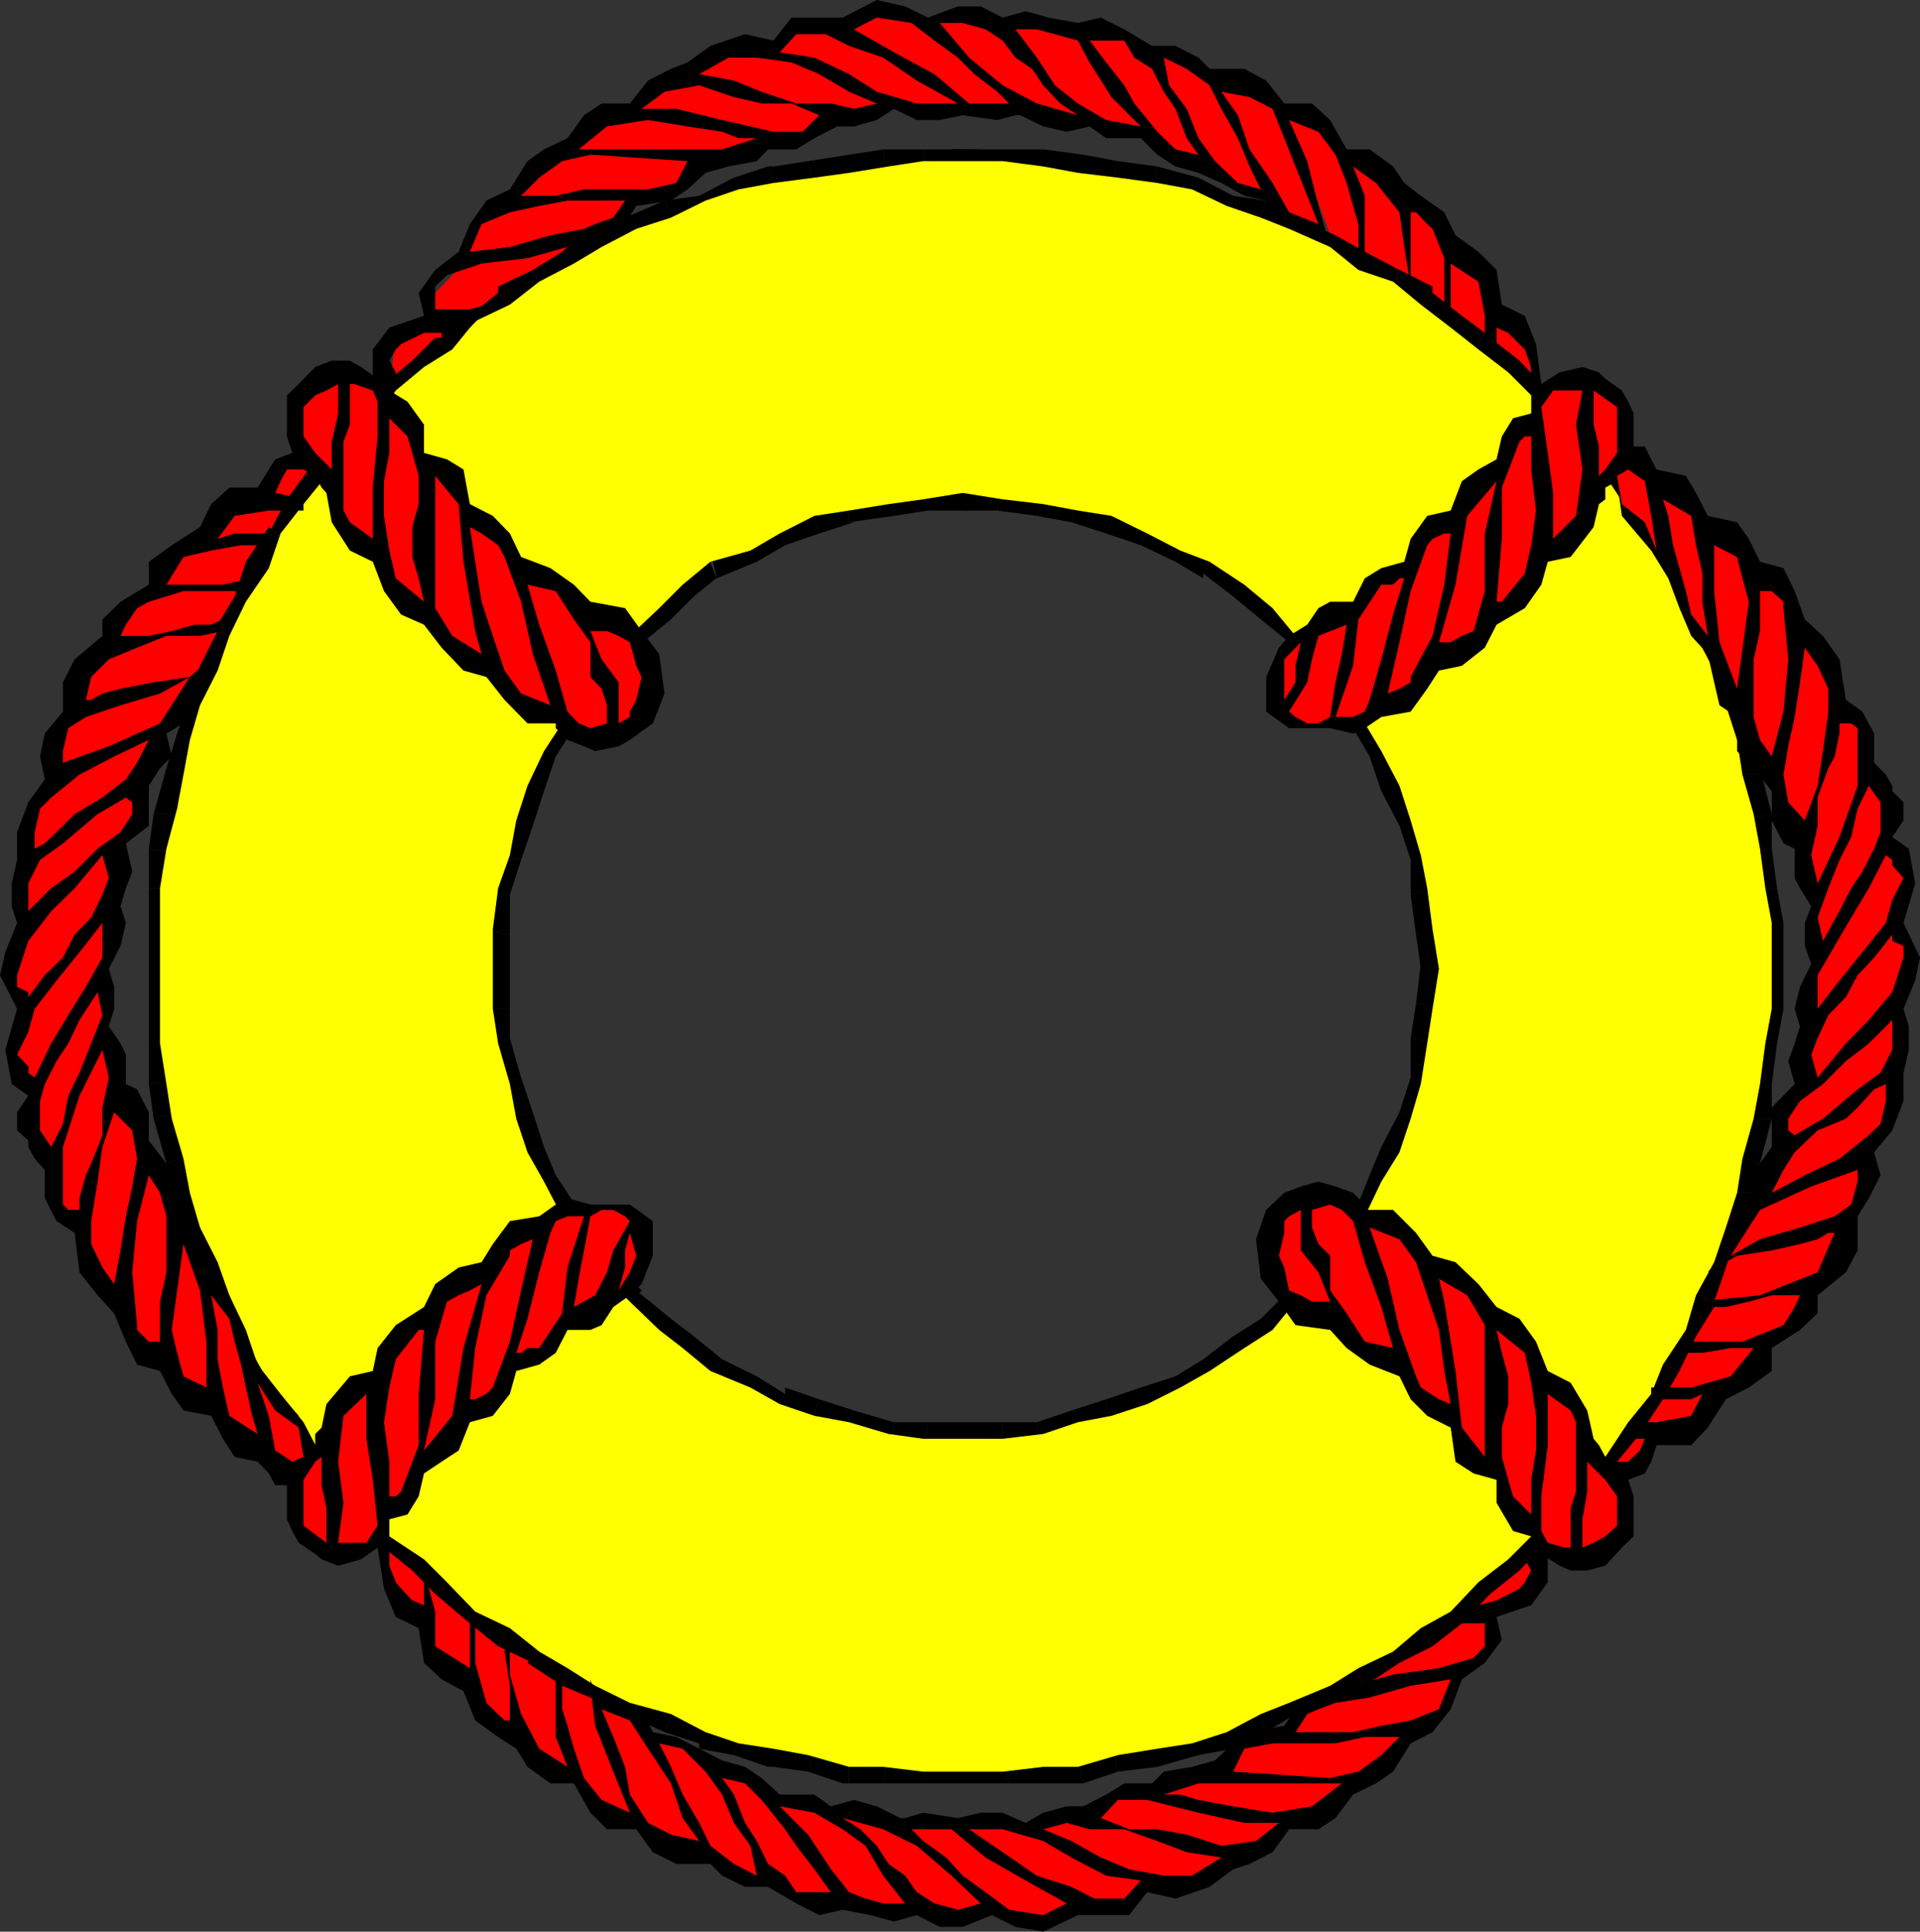 <svg xmlns="http://www.w3.org/2000/svg" width="360" height="362.102"><rect width="100%" height="100%" fill="#333333" stroke="none"/><path fill="red" d="M73 287v9.602l6.5 6.5v2.101l2.102 6.5 6.5 4.297v3.203l3.101 3.297 5.598 3.102.902 2.199 3.399 3.402 6.5 2.098 1.898 3.101 3.3 3.399 6.5 1.902L110.704 316l-3.101-2.098-3.399-2.199-5.3-3.101-5.5-3.399-10.602-8.601L78.5 292.3l-4.297-3.098L73 287m214.102 3.102v7.699l-6.5 4.3v6.5l-7.7 5.301L252.5 317l2.203-4.297 2.098-1 6.5-3.101 7.5-5.5 7.601-6.5 7.5-6.5h1.2m35.3-54.7 23.7-6.5-1.2 3.399-2.101 4.3-3.2 5.301-1.199 2.098-1.902 5.3-4.297 2.2-2.203 3.3-4.297 3.2-4.3 3.3-1.2 3.102-3.101 3.2-6.5 2.101-1 2.2-3.301 4.3h-3.098L301 273.102l2.203-1.2.899-3.101 3.398-5.598 3.102-5.203 4.3-6.5L318 245l2.203-4.297 2.2-5.3M288 74.102l-.898-4.301-1.2-7.399-5.3-3.199v-2.101l-3.399-6.5L272 46.3l-1.2-3.399-4.398-5.3-3.101-.899-2.098-2.402-5.3-4.098-2.2-1.203-2.101-1-4.399-4.297-3.3-3.3H240.8l8.601 23.699 1 2.199 3.301 2.101 3.098 2.2 5.601 2.199 4 4.3L272 59.204l4.3 4.098 4.302 2.199 3.101 3.3 2.2 3.2 1.199 1.203.898.899m-199.898-13.9-3.301-1-5.301-2.101 7.402-7.7 21.598-5.3-.898 2.199-2.2 3.101-1.199 1.2-16.101 9.601m0 1.199L82.8 60.203l-8.598 2.2L73 73.202l15.102-11.8M60.3 89.203l-3.398-4.3-3.101 2.199-3.399 2.101v3.2L47.301 94.5l-6.5 2.203-2.098 1.2-2.203 4.3-6.5 3.098v5.5l-6.398 2-3.2 6.402-1.199 4.399-2.101 1.199L14 131.203l-2.2 5.297 1-.898 1.2-1.2 22.5-7.5 4.3-4.3 19.5-33.399"/><path d="m180.5 92.402 7.5 1.2 7.602.898 6.5 1.203 6.3 1 6.7 3.297 6.199 3.203 5.5 2.098 6.5 4.3 5.3 4.399 4.301 5.203 4.301 4.399 5.297 5.5 3.402 6.5L259 140.8l3.402 6.5 2.098 6.5 1.902 6.5 1.2 6.199 1 7.703 1.199 7.399-1.2 7.5-1 6.5-1.199 7.601-1.902 6.5-2.098 6.297-3.402 5.5-3.098 6.5-3.402 6.402-5.297 4.098-4.3 5.5-4.301 5.3-5.301 3.403-6.5 4.297-5.5 3.102-6.2 3.101-6.699 2.2-6.3 1.199-6.5 2.199-7.602.902h-14.898l-6.5-.902-7.399-2.2-6.5-1.199-6.5-2.199-5.5-3.101-7.5-3.102-5.203-4.297-4.398-3.402-5.5-5.301-5.301-5.5-3.301-4.098-4.098-6.402-3.402-6.5-3.098-5.5-2.101-6.297-1.2-6.5-2.199-7.601-1-6.5v-14.899l1-7.703 2.2-6.2 1.199-6.5 2.101-6.5 3.098-6.5 3.402-5.198 4.098-6.5 3.3-5.5 5.302-4.399 5.5-5.203 4.398-4.398 5.203-4.301 7.5-2.098 5.5-3.203 6.5-3.297 6.5-1 7.399-1.203 6.5-.898 7.398-1.2V30.203h-7.398l-7.5 1-6.399 1.2-7.703.898-6.5 1-6.5 1.199-6.2 3.102-6.5 2.199-7.698 2.101-6.5 3.399-5.2 4.3-5.3 2.2-5.5 4.3-6.5 4.301L83.8 65.5l-4.3 4.3-6.5 4.303-3.098 5.5-4.3 4.101-5.301 5.5-3.399 6.5-4.3 5.297-4.301 5.5-2.2 6.3L43 119.204l-2.2 6.5-3.3 6.5-1.898 6.5-1.2 6.5-2.199 7.399-1 6.5L30 166.5v29.102l1.203 7.601 1 6.5 2.2 7.5 1.199 6.399 1.898 6.5 3.3 6.5L43 242.8l3.102 6.5 2.199 6.5 4.3 5.5 4.301 5.3 3.399 6.5 9.601 9.602L73 288l6.5 4.3 4.3 4.302 5.302 5.5 6.5 3.101 5.5 4.399 5.3 3.101 5.2 3.297 6.5 3.203 7.699 2.098 6.5 3.402 6.199 2.098 6.5 1 6.5 1.199 7.703 2.203h6.399l7.5.899H188l7.602-.899h6.5l7.5-2.203 7.398-1.2 6.5-1 6.5-2.097 6.402-3.402 5.301-2.098 7.7-3.203 5.3-3.297 6.5-3.101 5.2-4.399 5.597-3.101 5.203-5.5 5.598-4.301 4.3-4.301 5.301-5.297 4.301-4.3 4.297-5.301 4.3-6.5 4.302-5.301 2.199-5.5 4.3-6.5 1.899-6.5 3.402-6.2 2.2-6.5 2.101-6.5 1-6.398 2.098-7.5 1.199-6.5 1-7.601 1.203-6.5V173L331 166.5l-1-7.398-1.2-6.5-2.097-7.399-1-6.5-2.101-6.5-2.2-6.5-3.402-6.5-1.898-6.402-4.301-6.301-2.2-5.5-4.3-5.297-4.301-6.5-4.297-5.5-4.3-4.101-5.301-5.5L282.8 69.8l-5.598-4.301L272 61.402l-5.598-4.3-5.199-4.301-6.5-2.2-5.3-4.3-7.7-3.399-5.3-2.101L230 38.6l-6.5-3.101-6.5-1.2-7.398-1-7.5-.898-6.5-1.199-7.602-1h-7.5v62.2"/><path d="m188 90.203-6.297-1-1.203 6.5h6.5l1-5.5"/><path d="M195.602 91.402 188 90.203l-1 5.5 7.402 1 1.2-5.3"/><path d="m202.102 92.402-6.5-1-1.2 5.301 6.5 1.2 1.2-5.5"/><path d="M209.602 94.5h-1.2l-6.3-2.098-1.2 5.5 6.5 2.098 2.2-5.5"/><path d="m216 96.703-6.398-2.203-2.2 5.5 6.5 2.203 2.098-5.5"/><path d="m222.5 100-6.5-3.297-2.098 5.5 6.5 3.098L222.5 100"/><path d="M229 103.203h-1.2L222.5 100l-2.098 5.3 5.2 3.102v-.902l3.398-4.297"/><path d="m234.3 107.5-5.3-4.297-3.398 4.297 5.601 4.3 3.098-4.3"/><path d="M240.8 111.8h-1l-5.5-4.3-3.097 4.3 5.2 4.302 4.398-4.301"/><path d="M245.102 117.102 240.8 111.8l-4.399 4.3 5.301 4.301h-.902l4.3-3.3"/><path d="m249.402 121.402-4.3-4.3-4.301 3.3 5.199 5.301h-.898l4.3-4.3"/><path d="m254.703 127.902-5.3-6.5-4.301 4.301 5.3 5.5 4.301-3.3"/><path d="m259 133.402-4.297-5.5-4.3 3.301 3.3 5.297 5.297-3.098m2.203 6.5-2.203-6.5-5.297 3.098 3.098 5.3 4.402-1.898m3.297 6.2-3.297-6.2-4.402 1.899 2.199 6.5 5.5-2.2m3.102 6.501-3.102-6.5-5.5 2.199 3.402 6.5 5.2-2.2m2.198 7.699-2.198-7.698-5.2 2.199 2.098 6.402 5.3-.902"/><path d="M269.8 166.5v-6.2l-5.3.903v6.5l5.3-1.203"/><path d="m272 174.203-2.2-7.703-5.3 1.203 1 7.5 6.5-1m0 7.399v-7.399l-6.5 1 .902 6.399v-.899l5.598.899v-.899.899"/><path d="M272 181.602h-2.2l-3.398-.899 5.598.899v-.899.899"/><path d="M272 189.102v-7.5l-5.598-.899-.902 7.399 6.5 1"/><path d="m269.8 195.602 2.2-6.5-6.5-1-1 6.5 5.3 1"/><path d="M269.8 204.203v-8.601l-5.3-1V202l5.3 2.203"/><path d="m267.602 210.703 2.199-6.5L264.5 202l-2.098 6.5 5.2 2.203"/><path d="m264.5 217.203 3.102-6.5-5.2-2.203L259 215l5.5 2.203"/><path d="m261.203 222.402 3.297-5.199L259 215l-2.2 5.3 4.403 2.102m-2.203 7.7v-1.2l2.203-6.5-4.402-2.101-3.098 7.699v-1.2l5.297 3.302"/><path d="M254.703 236.602v-1.2l4.297-5.3-5.297-3.301-3.3 5.5 4.3 4.3v-1.199 1.2m-4.301 4.101h-1l5.301-4.101-4.3-4.301-4.403 4.3h-.898l5.3 4.102"/><path d="m245.102 246.203 5.3-5.5-5.3-4.101-4.301 6.199.902-.899 3.399 4.301"/><path d="M239.8 251.5h1l4.302-5.297-3.399-4.3-5.3 5.3 3.398 4.297h1-1m-5.501 3.3 5.5-3.3-3.398-4.297-5.199 3.297 3.098 4.3M229 259.203l5.3-4.402-3.097-4.301-5.601 4.3 3.398 4.403"/><path d="M222.5 263.203v-.902l6.5-3.098-3.398-4.402-5.2 3.199 2.098 5.203v-.902.902m-6.5 2.199 6.5-2.199-2.098-5.203-6.5 2.102 2.098 5.3m-7.598 2.2 7.598-2.2-2.098-5.3-6.5 2.199 1 5.3"/><path d="m202.102 269.703 6.3-2.101-1-5.301-6.5 2.101 1.2 5.301m-6.5 2.199 6.5-2.199-1.2-5.3-6.5 2.199 1.2 5.3"/><path d="m188 273.102 7.602-1.2-1.2-5.3H187h1v6.5"/><path d="M180.5 273.102h7.5v-6.5h-7.5v6.5m-7.398 0h7.398v-6.5h-7.398.898l-.898 6.5"/><path d="m166.602 271.902 6.5 1.2.898-6.5h-6.398l-1 5.3"/><path d="m158 269.703 8.602 2.2 1-5.301-7.5-2.2-2.102 5.301"/><path d="m151.5 267.602 6.5 2.101 2.102-5.3-6.5-2.102-2.102 5.3"/><path d="m145 265.402 6.5 2.2 2.102-5.301-6.399-2.2v1.2L145 265.402"/><path d="m139.703 262.3 5.297 3.102 2.203-4.101-5.3-3.301-2.2 4.3"/><path d="m132.3 259.203 7.403 3.098 2.2-4.301-6.5-3.2-3.102 4.403"/><path d="m126.8 254.8 5.5 4.403 3.102-4.402-5.3-4.301-3.301 4.3m-5.301-3.3 5.3 3.3 3.302-4.3-4.301-3.297-4.301 4.297m-5.5-5.297 5.5 5.297 4.3-4.297-6.5-5.3h1l-4.3 4.3"/><path d="m110.703 240.703 5.297 5.5 4.3-4.3-5.3-5.301-4.297 4.101m-3.101-5.301v1.2l3.101 4.101 4.297-4.101-3.398-4.301-4 3.101"/><path d="m103.203 230.102 4.399 5.3 4-3.101-4-5.5h.898l-5.297 3.3"/><path d="m98.902 222.402 4.301 7.7 5.297-3.301-4.297-6.5-5.3 2.101"/><path d="m96.8 217.203 2.102 5.2 5.301-2.102L102 215l-5.2 2.203"/><path d="M94.602 209.703v1l2.199 6.5L102 215l-2.098-6.5-5.3 1.203"/><path d="m92.402 203.203 2.2 6.5 5.3-1.203-2.199-6.5-5.3 1.203"/><path d="m90.3 195.602 2.102 7.601L97.703 202l-2.101-7.398-5.301 1"/><path d="M90.3 189.102v6.5l5.302-1v-6.5 1H90.3"/><path d="M90.3 181.602v7.5h5.302v-7.5H90.3m0-7.399v7.399h5.302v-7.399 1l-5.301-1"/><path d="M90.3 166.5v7.703l5.302 1v-7.5L90.3 166.5"/><path d="m92.402 160.3-2.101 6.2 5.3 1.203 2.102-6.5-5.3-.902"/><path d="m94.602 152.602-2.2 7.699 5.301.902 2.2-6.402-5.301-2.2"/><path d="m96.8 146.102-2.198 6.5 5.3 2.199 2.098-6.5-5.2-2.2"/><path d="m99.902 138.703-1 1.2-2.101 6.199L102 148.3l2.203-6.5-4.3-3.098-1 1.2 1-1.2"/><path d="m103.203 133.402-3.3 5.301 4.3 3.098 3.399-5.301-4.399-3.098"/><path d="m107.602 127.902-4.399 5.5 4.399 3.098 4-5.297-4-3.3"/><path d="M110.703 121.402v1.2l-3.101 5.3 4 3.301 4.398-5.5h-1l-4.297-4.3v1.199-1.2"/><path d="m116 117.102-5.297 4.3 4.297 4.301 5.3-5.3-1 1-3.3-4.301"/><path d="m121.5 111.8-5.5 5.302 3.3 4.3 6.5-5.3-4.3-4.301"/><path d="M126.8 107.5h-1l-4.3 4.3 4.3 4.302 4.302-4.301-3.301-4.301h-1 1"/><path d="M133.203 103.203h-.902l-5.5 4.297 3.3 4.3 5.301-4.3-1 .902-2.101-5.199h.902"/><path d="m139.703 100-6.5 3.203 1.2 5.2 7.5-3.102-2.2-5.301M145 96.703v1.2L139.703 100l2.2 5.3 5.3-3.097-2.203-5.5"/><path d="m151.5 94.5-6.5 2.203 2.203 5.5 6.399-2.203-2.102-5.5"/><path d="M159.203 92.402H158l-6.5 2.098 2.102 5.5 6.5-2.098h-.899v-5.5"/><path d="m166.602 91.402-7.399 1v5.5l8.399-1.199-1-5.3"/><path d="m173.102 90.203-6.5 1.2 1 5.3 6.398-1-.898-5.5"/><path d="m178.402 92.402 2.098-3.199-7.398 1 .898 5.5h7.703l2.2-3.3-2.2 3.3 2.2-1.203v-2.098h-5.5"/><path d="M178.402 92.402h5.5l-2.199 3.301 2.2-1.203v-2.098h-5.5"/><path d="m180.5 33.3-2.098-3.097v62.2h5.5v-62.2L180.5 28l3.402 2.203V28H180.5v5.3"/><path d="M174 33.3h-.898 7.398V28h-7.398l.898 5.3"/><path d="m166.602 34.3 7.398-1-.898-5.3h-7.5l1 6.3"/><path d="M159.203 34.3h7.399l-1-6.3-6.399 1v5.3m-6.5 1.2 6.5-1.2V29l-7.703 1.203 1.203 5.297"/><path d="M146.203 36.703H145l7.703-1.203-1.203-5.297-6.5 1h-1l2.203 5.5"/><path d="m139.703 38.602 6.5-1.899-2.203-5.5-6.398 2.098 2.101 5.3"/><path d="M133.203 42v-1.2l6.5-2.198-2.101-5.301-6.5 3.402L133.203 42m-6.403.902h-1l7.403-.902-2.101-5.297-6.5.899 2.199 5.3"/><path d="m120.3 46.3 6.5-3.398-2.198-5.3-7.399 3.199 3.098 5.5m-6.501 2.101h-1l7.5-2.101-3.097-5.5-6.5 3.3 3.098 4.301"/><path d="M107.602 52.8h.898l5.3-4.398-3.097-4.3-5.3 3.101 2.199 5.598M102 54.902v1l5.602-3.101-2.2-5.598-5.5 3.399 2.098 4.3"/><path d="m96.8 59.203 5.2-4.3-2.098-4.301-6.5 3.101v1.2l3.399 4.3"/><path d="m91.203 63.3 5.598-4.097-3.399-4.3-5.3 4.3 3.101 4.098M86 66.703v.899l5.203-4.301-3.101-4.098-5.301 3.2-1.2.898 1.2-.899v.899h-1.2L86 66.703"/><path d="M80.703 72h.899L86 66.703l-4.398-3.402-4.301 4.3L80.703 72m-4.301 4.3h-1.199l5.5-4.3-3.402-4.398L72 72l-1.2 1.203L72 72l-1.2 1.203 5.602 3.098"/><path d="M72 81.8v-1.198l4.402-4.301-5.601-3.098-3.098 4.297L72 81.8"/><path d="M67.703 86.102H66.5L72 81.8l-4.297-4.3-4.3 4.3 4.3 4.302"/><path d="m62.203 91.402 5.5-5.3-4.3-4.301-5.5 6.199 4.3 3.402m-3.101 5.301 3.101-5.3-4.3-3.403-4.102 5.602 5.3 3.101"/><path d="m54.8 102.203 4.302-5.5-5.301-3.101L50.402 100v-1.2l4.399 3.403"/><path d="M51.602 107.5v.902l3.199-6.199-4.399-3.402-4.3 6.5 5.5 2.199"/><path d="m48.3 114 3.302-6.5-5.5-2.2L44 111.8l4.3 2.2"/><path d="M46.102 120.402 48.3 114l-4.3-2.2-3.2 5.302v1.199l5.302 2.101"/><path d="m43 126.902 3.102-6.5-5.301-2.101-3.301 6.5 5.5 2.101"/><path d="M40.8 133.402h-1.198l3.398-6.5-5.5-2.101-1.898 6.402 5.199 2.2"/><path d="m38.703 139.902 2.098-6.5-5.2-2.199-2.398 6.297 5.5 2.402m-2.203 6.2 2.203-6.2-5.5-2.402-2 6.5 5.297 2.102"/><path d="M34.402 152.602v1.199l2.098-7.7L31.203 144l-2.402 8.602h5.601"/><path d="M34.402 160.3v-7.698h-5.601l-.899 6.5 6.5 1.199"/><path d="M33.203 166.5v1.203l1.2-7.402-6.5-1.2v7.399h5.3"/><path d="M33.203 173v-6.5h-5.3v6.5h5.3m0 8.602V173h-5.3v8.602h5.3m0 7.5v-7.5h-5.3v7.5h5.3m0 5.5v1-6.5h-5.3v6.5l5.3-1"/><path d="m34.402 202-1.199-7.398-5.3 1v7.601l6.5-1.203"/><path d="M34.402 208.5v1.203V202l-6.5 1.203.899 6.5 5.601-1.203"/><path d="m36.5 216-2.098-7.5-5.601 1.203 2.402 8.399L36.5 216"/><path d="M38.703 222.402 36.5 216l-5.297 2.102 2 6.5 5.5-2.2"/><path d="M39.602 228.902H40.8l-2.098-6.5-5.5 2.2 2.399 6.5 4-2.2"/><path d="m43 235.402-3.398-6.5-4 2.2 1.898 6.5 5.5-2.2"/><path d="m46.102 241.902-3.102-6.5-5.5 2.2L40.8 244v1l5.302-3.098m2.198 6.5-2.198-6.5L40.8 245l3.2 5.5 4.3-2.098m3.302 5.2v1.199l-3.301-6.399L44 250.5l2.102 6.5 5.5-3.398"/><path d="m54.8 260.102-3.198-6.5-5.5 3.398 4.3 6.203v-.902l4.399-2.2"/><path d="m59.102 265.402-4.301-5.3-4.399 2.199 3.399 6.5 5.3-3.399m3.102 5.5-3.101-5.5-5.301 3.399L57.902 274l4.301-3.098m4.297 5.301h1.203l-5.5-5.3-4.3 3.097 5.5 6.5 3.097-4.297"/><path d="M72 281.703V280.5l-5.5-4.297-3.098 4.297 4.301 4.3L72 281.704"/><path d="M75.203 286h1.2L72 281.703l-4.297 3.098 3.098 4.402 1.199.899-1.2-.899 1.2.899L75.203 286"/><path d="M81.602 290.102h-.899l-5.5-4.102L72 290.102l5.3 4.3 4.302-4.3m4.398 4.3v1.2l-4.398-5.5-4.301 4.3 4.3 4.399L86 294.402"/><path d="M91.203 300 86 294.402l-4.398 4.399 6.5 5.5L91.203 300m5.597 3.102L91.204 300l-3.101 4.3 5.3 4.302 3.399-5.5"/><path d="M103.203 307.402H102l-5.2-4.3-3.398 5.5 6.5 3.101h-1l4.301-4.3"/><path d="M107.602 310.8h.898l-5.297-3.398-4.3 4.301 6.5 4.297 2.199-5.2"/><path d="M112.8 313.902h1l-6.198-3.101-2.2 5.199 5.301 2.203 2.098-4.3"/><path d="m120.3 316-7.5-2.098-2.097 4.301 6.5 3.098 3.098-5.301"/><path d="M126.8 319.203 120.3 316l-3.097 5.3 7.399 3.403 2.199-5.5"/><path d="m133.203 322.5-6.402-3.297-2.2 5.5 6.5 2.098v1l2.102-5.301m6.5 1-6.5-1-2.101 5.3 6.5 1.2 2.101-5.5"/><path d="M145 325.602h1.203l-6.5-2.102-2.101 5.5 6.398 2.203h1v-5.601"/><path d="M152.703 326.8 145 325.603v5.601l6.5.899 1.203-5.301"/><path d="m159.203 327.8.899 1.2-7.399-2.2-1.203 5.302 6.5 2.199h1.203H158h1.203v-6.5"/><path d="M166.602 327.8h-7.399v6.5h6.399l1-6.5"/><path d="M173.102 329H174l-7.398-1.2-1 6.5h7.5V329"/><path d="M180.5 329h-7.398v5.3h7.398V329m7.5 0h-7.5v5.3h8.703L188 329"/><path d="M195.602 327.8h-1.2L188 329l1.203 5.3h6.399v-6.5m6.5 1.2v-1.2h-6.5v6.5h7.5-1 1l-1-5.3"/><path d="m208.402 326.8-6.3 2.2 1 5.3 6.5-2.198-1.2-5.301"/><path d="m216 325.602-7.598 1.199 1.2 5.3 7.398-.898-1-5.601m6.5-2.102-6.5 2.102 1 5.601 7.703-2.203-2.203-5.5m6.5-1-6.5 1 2.203 5.5 6.5-1.2v-1L229 322.5m6.5-3.297L229 322.5l2.203 4.3 6.2-2.097-1.903-5.5"/><path d="m240.8 316-5.3 3.203 1.902 5.5 5.5-3.402-2.101-5.301m6.402-2.098L240.801 316l2.101 5.3 7.5-3.097-3.199-4.3m5.297-3.103h1.203l-6.5 3.102 3.2 4.301 5.5-2.203-3.403-5.2"/><path d="M259 307.402h1.203l-7.703 3.399 3.402 5.199 6.5-4.297-3.402-4.3"/><path d="m265.5 303.102-6.5 4.3 3.402 4.301 6.2-3.101-3.102-5.5"/><path d="m270.8 300-5.3 3.102 3.102 5.5 5.5-4.301L270.8 300"/><path d="M275.102 294.402v1.2L270.8 300l3.3 4.3 5.301-5.5-4.3-4.398m5.501-4.3-5.5 4.3 4.3 4.399 5.5-4.399-4.3-4.3"/><path d="m285.902 286-5.3 4.102 4.3 4.3 4.098-4.3-3.098-4.102"/><path d="m290.203 280.5-4.3 5.5 3.097 4.102 5.5-5.301-4.297-4.301m4.297-4.297-4.297 4.297 4.297 4.3 4.3-4.3v-.898.898-.898l-4.3-3.399m4.3-5.301-4.3 5.301 4.3 3.399 4.403-5.602-4.402-3.098"/><path d="m303.203 265.402-4.402 5.5 4.402 3.098 4.297-5.2-4.297-3.398"/><path d="m306.3 260.102-3.097 5.3 4.297 3.399 4.3-6.5-5.5-2.2"/><path d="m309.602 254.8-3.301 5.302 5.5 2.199 3.101-5.301-5.3-2.2"/><path d="M312.8 248.402v-1.199l-3.198 7.598 5.3 2.199 3.098-6.5-5.2-2.098"/><path d="m316.102 241.902-3.301 6.5L318 250.5l3.402-5.5v-1l-5.3-2.098"/><path d="m318 236.602 1.203-1.2-3.101 6.5 5.3 2.098 2.2-6.398-5.602-1"/><path d="m320.203 228.902-2.203 7.7 5.602 1 2.101-6.5-5.5-2.2"/><path d="M323.602 223.602v-1.2l-3.399 6.5 5.5 2.2 3.098-6.5v-1 1-1h-5.2"/><path d="M324.5 216v1.203l-.898 6.399h5.199l1.199-6.399v.899L324.5 216"/><path d="m325.703 209.703 1-1.203-2.203 7.5 5.5 2.102 2.203-8.399h-6.5"/><path d="m326.703 202-1 7.703h6.5v-6.5l-5.5-1.203"/><path d="M327.902 194.602 326.703 202l5.5 1.203 1-7.601-5.3-1"/><path d="M328.8 189.102v-1l-.898 6.5 5.301 1 1.2-6.5H328.8"/><path d="M328.8 181.602v7.5h5.602v-7.5h-5.601m-.001-7.399V173v8.602h5.602V173l-5.601 1.203"/><path d="m327.902 167.703.899 6.5 5.601-1.203-1.199-6.5-5.3 1.203"/><path d="m326.703 160.3 1.2 7.403 5.3-1.203-1-7.398-5.5 1.199"/><path d="m326.703 153.8-1-1.198 1 7.699 5.5-1.2v-6.5l-5.5 1.2"/><path d="M324.5 145.203v.899l2.203 7.699 5.5-1.2L330 144v1.203h-5.5"/><path d="M323.602 139.902v-1.199l.898 6.5h5.5l-1.2-6.5V137.5v1.203-1.203l-5.198 2.402"/><path d="m320.203 133.402 3.399 6.5 5.199-2.402-3.098-6.297-5.5 2.2"/><path d="M319.203 126.902 318 125.703l2.203 7.7 5.5-2.2-2.101-6.402-4.399 2.101"/><path d="m316.102 120.402 3.101 6.5 4.399-2.101-2.2-6.5v-1.2l-5.3 3.301"/><path d="M312.8 115.203V114l3.302 6.402 5.3-3.3L318 111.8l-5.2 3.402"/><path d="m309.602 107.5 3.199 7.703 5.199-3.402-3.098-6.5-5.3 2.199"/><path d="m306.3 102.203 3.302 5.297 5.3-2.2-3.101-5.3-5.5 2.203"/><path d="m303.203 96.703 3.098 5.5 5.5-2.203-4.301-6.398-4.297 3.101"/><path d="m298.8 91.402 4.403 5.301 4.297-3.101L303.203 88l-4.402 3.402"/><path d="m294.5 86.102 4.3 5.3L303.204 88l-4.402-5.2v-1 1-1l-4.301 4.302m-4.298-4.302 4.297 4.302 4.3-4.301-4.3-4.301-4.297 4.3m-4.301-5.5 4.301 5.5 4.297-4.3L289 72l-3.098 4.3"/><path d="m280.602 72 5.3 4.3L289 72l-4.098-4.398-4.3 4.398"/><path d="m275.102 67.602 5.5 4.398 4.3-4.398-5.5-4.301-1-.899-3.3 5.2"/><path d="m270.8 63.3 4.302 4.302 3.3-5.2-4.3-3.199-3.301 4.098"/><path d="M265.5 59.203h-1l6.3 4.098 3.302-4.098-5.5-4.3v-1.2l-3.102 5.5"/><path d="m260.203 55.902-1.203-1 6.5 4.301 3.102-5.5-6.2-3.101-2.199 5.3"/><path d="M252.5 52.8h1.203l6.5 3.102 2.2-5.3-6.5-3.399-3.403 5.598h1.203-1.203"/><path d="m247.203 48.402 5.297 4.399 3.402-5.598-5.5-3.101-3.199 4.3"/><path d="m240.8 46.3 6.403 2.102 3.2-4.3-7.5-3.301-2.102 5.5"/><path d="m235.5 42.902 5.3 3.399 2.102-5.5-5.5-3.2-1.902 5.301"/><path d="M229 40.8V42l6.5.902 1.902-5.3-6.199-.899L229 40.801m-6.5-2.199L229 40.8l2.203-4.098-6.5-3.402-2.203 5.3"/><path d="m216 36.703 6.5 1.899 2.203-5.301L217 31.203l-1 5.5"/><path d="M208.402 35.5 216 36.703l1-5.5-7.398-1-1.2 5.297"/><path d="m202.102 34.3 6.3 1.2 1.2-5.297-6.5-1.203-1 5.3m-7.7 0h7.7l1-5.3-7.5-1-1.2 6.3m-6.402-1 6.402 1 1.2-6.3H188v5.3m-4.098-3.097-3.402 3.098h7.5V28h-7.5l-2.098 2.203L180.5 28h-2.098v2.203h5.5"/><path d="M183.902 30.203h-5.5L180.5 28h-2.098v2.203h5.5m-2.199 59 2.2 3.2v-62.2h-5.5v62.2l2.097 3.3-2.098-3.3V94.5l2.098 1.203 1.203-6.5"/><path fill="#ff0" d="m180.5 92.402 7.5 1.2 7.602.898 6.5 1.203 6.3 1 6.7 3.297 6.199 3.203 5.5 2.098 6.5 4.3 5.3 4.399 4.301 5.203 4.301 4.399 5.297 5.5 3.402 6.5L259 140.8l3.402 6.5 2.098 6.5 1.902 6.5 1.2 6.199 1 7.703 1.199 7.399-1.2 7.5-1 6.5-1.199 7.601-1.902 6.5-2.098 6.297-3.402 5.5-3.098 6.5-3.402 6.402-5.297 4.098-4.3 5.5-4.301 5.3-5.301 3.403-6.5 4.297-5.5 3.102-6.2 3.101-6.699 2.2-6.3 1.199-6.5 2.199-7.602.902h-14.898l-6.5-.902-7.399-2.2-6.5-1.199-6.5-2.199-5.5-3.101-7.5-3.102-5.203-4.297-4.398-3.402-5.5-5.301-5.301-5.5-3.301-4.098-4.098-6.402-3.402-6.5-3.098-5.5-2.101-6.297-1.2-6.5-2.199-7.601-1-6.5v-14.899l1-7.703 2.2-6.2 1.199-6.5 2.101-6.5 3.098-6.5 3.402-5.198 4.098-6.5 3.3-5.5 5.302-4.399 5.5-5.203 4.398-4.398 5.203-4.301 7.5-2.098 5.5-3.203 6.5-3.297 6.5-1 7.399-1.203 6.5-.898 7.398-1.2V30.203h-7.398l-6.5 1-7.399 1.2-6.5.898-7.703 1-6.5 1.199-6.2 2.102-6.5 3.199-6.5 2.101-6.5 3.399-5.198 3.101-6.5 3.399-5.5 4.3-6.5 3.102L84.8 65.5l-5.3 3.3-5.297 4.403-4.3 6.399-4.301 4.101-4.399 5.5-4.3 5.297-4.301 5.5-2.2 6.5-4.3 6.3L43 119.204l-2.2 6.5-3.3 6.5-1.898 6.5-1.2 6.5-1.199 6.399-2 7.5L30 166.5v29.102l1.203 7.601 1 6.5 2.2 7.5 1.199 6.399 1.898 6.5 3.3 6.5L43 242.8l3.102 6.5 2.199 6.5 4.3 5.5 4.301 5.3 3.399 6.5 9.601 9.602L73 288l6.5 4.3 4.3 4.302 5.302 5.5 6.5 3.101 5.5 4.399 5.3 3.101 5.2 3.297 6.5 3.203 7.699 2.098 6.5 3.402 6.199 2.098 6.5 1 6.5 1.199 7.703 2.203h6.399l7.5.899H188l7.602-.899h6.5l7.5-2.203 7.398-1.2 6.5-1 6.5-2.097 6.402-3.402 5.301-2.098 7.7-3.203 5.3-3.297 6.5-3.101 5.2-4.399 5.597-3.101 5.203-5.5 5.598-4.301 4.3-4.301 5.301-5.297 4.301-4.3 4.297-5.301 4.3-6.5 4.302-5.301 2.199-5.5 4.3-6.5 1.899-6.5 3.402-6.2 2.2-6.5 2.101-6.5 1-6.398 2.098-7.5 1.199-6.5 1-7.601 1.203-6.5V173L331 166.5l-1-7.398-1.2-6.5-2.097-7.399-1-6.5-2.101-6.5-2.2-6.5-3.402-6.5-1.898-6.402-4.301-6.301-2.2-5.5-4.3-5.297-4.301-6.5-4.297-5.5-4.3-4.101-5.301-5.5L282.8 69.8l-5.598-4.301L272 61.402l-5.598-4.3-5.199-4.301-6.5-2.2-5.3-4.3-7.7-3.399-5.3-2.101L230 38.6l-6.5-3.101-6.5-1.2-7.398-1-7.5-.898-6.5-1.199-7.602-1h-7.5v62.2"/><path d="M280.602 66.703v-5.3l2.199 1 2.101 2.097 1 1 1.2 3.3v6.5H305.3l-1.2-2.097L301 71l-1.2-1.2-3.097-1-4.3 1L289 72l-1-7.5-2.098-5.297-4.3-2.101-1-6.5-3.399-3.399-4.3-3.101L270.8 39.8l-4.399-3.098L263.3 34.3l-2.098-3.098L256.801 28H252.5l-3.098-5.5L246 19.402h-5.2l-3.398-4.3-4.101-2.2h-6.5l-2.098-2.101-4.3-2.2H216L210.8 5.5l-4.398-2.2-4.3 1-5.5-1-4.301-1.198L188 3.3l-4.098-2.098h-4.3L174 3.301l-4.297-2.098-5.3-1.203L158 3.3h-9.598L145 7.603l-5.297-1.2-6.5 2.2-4.3 3.101-3.102 1.2-4.301 2.199-3.398 4.3H112.8l-3.301 2.2-3.098 4.3L102 28l-3.098 2.203-3.3 5.297-4.399 2.102L88.102 42 86 47.203l-4.398 3.399-3.102 4.3 1 4.301-6.5 2.2-3.098 4.097V71l.899 2.203 2.199.899 1.203-.899v-3.402L73 67.6l1.203-2.101 1-1 4.297-2.098H86l2.102-1 2.199-2.199.902-2.101-3.101.898h-6.5v-4.297l2.199-2.101 6.5-2.2 8.601-1 7.5-2.101-1 .902-2.199 2.2L102 50.601l4.402-1.2 2.098-1 1-3.3 3.3-1L117.204 42l2.098-3.398 6.5-1 3.101-2.102 3.399-3.098 4.3-1.199 5.301-1L144 28h5.3l3.403-2.098L157 23.703h3.102l4.3-1.203 3.2-2.098 4.3 2.098h4.301l4.297-.898 6.5.898 3.402-.898h.899l4.3 2.101 4.399 1 4.3-1 3.102 2.2h6.5L217 29l3.402 2.203 4.301 1.2L229 34.3l4.3 2.402 4.102.899L239.801 42l3.101.902 4.301 1.2 2.2 2.199v.902-.902l-2.2-7.7-2.101-8.398-3.399-7.703 5.5 2.203 3.2 4.297 2.097 5.3 1.203 4.302 1 3.398v7.402h1.2V36.703l-2.2-5.5L258 34.301l4.402 5.5.899 6.5 1.199 7.402v1.2V39.8h1l2.102 2.2 1 .902 2.199 5.5v10.801l1.199 1v-10.8l5.203 3.398 1.2 6.402V65.5l2.199 1.203m6.5 8.597v2.2l-3.399.902-2.101 3.399-1 4.3L277.203 88l-3.101 2.203-2.102 5.5-4.398 1L264.5 101l-1.2 4.3-4.3 1.2-3.098 1.902-2.199 4.399h-4.3l-2.2 1.199-2.101 3.102-3.399 2.101-1.902 2.2-2.399 5.5v6.5l4.301 3.097h7.7l4.3 1 2.2-1 3.097-2.098 5.5-1 3.102-4.3 2.199-3.399 4.3-.902 4.301-3.399 2.2-4.3 5.3-3.102 3.098-4.398 1.203-4.301 4.297-.899 4.3-5.601 1-4.301 1.2-.898v-2.2l2.203-1.199.899 6.5 5.5 6.5 3.199 5.2 2.101 5.597 2.2 5.203 3.101 3.399 1.2 5.3 1 4.301 3.3 2.2v6.398l3.098 3.199 3.402 4.3h22.598v-1l-1.2-2.097-2.199-2.203v-5.5l-2.199-4.098-3.101-2.199-1.2-7.601-3.101-4.399-3.399-3.101-1.902-5.301-2.098-4.301-4.402-1.2-2.098-4.3-2.199-3.098-5.5-1.199-2.203-4.3-1.898-3.2-5.5-1.203-1-1.898-1.2-2.399h-2.101V77.5l-1-2.2h-18.2M305.3 266.602h5.302l6.5-1.2 2.101-4.101-2.101 1h-7.5v-2.2h7.5L324.5 258l4.3-5.297h-4.3l-5.297.899h-5.5l1.2-2.102h11.8l5.5-2.2 2.2-.898L336.5 245l1-2.2h-5.297l-4.3 1.2-4.301 1h-2.2l-2.199 1.203h-2.101L318 244l12-1.2 10.8-4.3 3.2-7.398h-1.2l-2 1.199-3.3.902-5.297 1.2-6.5 1-5.5 3.097 3.399-4.098 2.101-5.5v-3.101l2.2-1.2h.898l-.899-4.3 2.098-2.2 2.203-3.101v-7.398l4.297-4.399-1.2-4.3 1.2-3.301 1-3.2-1-3.3 1-4.102 2.102-4.297-1.2-3.402V173l1.2-3.098-2.102-3.402-1-1.898v-5.5l-2.098-1-2.199-4.301v-5.5h22.598l2.101 2.101v3.399l-2.101 3.101 3.101 2.2 1.2 6.5-2.2 7.398 3.098 6.5-.898 4.3-2.2 5.302 1 3.3v4.399l-1 4.3v5.301l-2.101 5.5-3.399 4.098 1.2 4.3-2.2 4.302-2.101 3.398v6.402l-2.2 4.098-5.3 4.3v3.403l-3.301 3.098-5.297 3.402V257l-4.3 3.102-4.301 2.199-3.399 5.3-3.101 3.301h-6.5l-1 3.098-1.2 2.203-3.101 1.2 1 3.097v7.5l-2.2 2.102L301 293.5l-3.398.902H294.5l-2.098-.902-3.402-2.2v-1.198l-1-.899-.898-1.203-3.399-1-3.101-5.297v-4.3l-4.301-1.2-3.399-2.203-.902-6.398-4.398-2.2-3.102-3.101-2.098-4.301-5.601-2.2-4.301-3.097-3.098-3.402-6.5-.899-3.101-4.402-3.399-4.297-.902-7.402 1.902-5.5 3.399-3.2 3.101-1.199 3.301-.902 3.2.902 3.3 1.2 2.2 2.199v1h5.3l4.297 4.3 3.102 4.301 4.3 1.2 4.301 4.101 3.399 4.297 4.3 2.203L288 251.5l2.203 5.5 4.297 2.203 3.102 5.2 1.199 5.3 1 1.2 1.199 2.199 2.203.898h2.098l2.199-2.098.902-2.199h-4.3l1.199-3.101"/><path fill="red" d="m160.102 5.5 7.5 4.3 7.601 4.102 6.5 5.5h7.5L187 17.203l-4.297-3.3-3.101-3.102-4.399-3.2-4.3-3.3-6.5-1-4.301 2.199m42 16.102-7.7-2.2L188 16l-6.297-5.2-5.5-6.5h4.297l4.3 1.2 3.2 2.102 2.402 3.199 3.098 2.101L195.602 16l3.199 3.402 3.3 2.2m11.801 2.101-6.5-1.203-5.3-3.098L197.8 16l-3.399-5.2-4-5.3h4l3.399.902 4.3 1.2 2.2 4.101 4.101 6.5 5.5 5.5m-34.299-4.301h-7.7l-7.5-2.199-5.199-3.3-6.5-3.102-6.5-1 3.098-3.399h5.5l4.402 2.2 6.399 2.199 6.3 4.3 7.7 4.301m38.601-2.199 2.2 3.2 2.097 5.5L224.703 29l-4.3-1L217 24.703l-4.297-5.3L210.801 16l-3.399-4.297-3.101-4.101h6.5l1.902 3.199L216 12.902l2.203 4.301m-53.801 2.199-4.3 1-4.301-1h-6.5l-6.5-2.199-5.2-2.101-6.5-1.2 5.5-3.101h5.301l6.5.902 5.2 2.2 5.601 3.3 5.2 2.2M236.402 35.5l-4.3-1.2-4.301-4.097-3.098-4.3-2.203-5.5L219.203 16l-1-5.2 4.297 2.102L226.8 16l2.2 4.402 3.102 5.5 2.199 5.301 2.101 4.297M145 24.703h5.5l3.102-3.101-5.2-2.2h-5.601l-5.2-1.199-6.5-2.203-6.5 1.203-4.3 3.2h6.5l8.601 2.097L145 24.703M247.203 42l-5.5-2.2-3.101-5.5L234.3 28l-2.2-6.398-3.1-4.399 5.3 1 4.302 2.2 2.199 5.5 2.101 5.3 2.2 5.5L247.203 42M141.902 25.902l-6.5 2.098H108.5l5.3-4.297 7.7-1.203 7.402 1.203 6.5 1 3.098 1.2h3.402m-13 4.3-2.101 4.098L121.5 35.5h-12l-5.297 1.203h-6.5l3.399-3.402 4.3-3.098L110.703 29l18.2 1.203m-11.7 7.399L115 40.8l-3.398 1.2-2.102.902-6.297 1.2-7.601 2.199-7.5.902L90.3 42l5.3-2.2 5.5-1.198 5.301-1h10.801m179.501 35.601-1.203 6.399L296.703 88l-1.203 8.703-4.297 4.297v-8.598l-1-7.5L289 76.301l2.203-3.098h5.5m6.5 9.597v2.102L301 88l-1.2 1.203v-5.5l-1-4.101v-6.399l4.403 3.098v6.5M281.602 112.8l4.3-5.3 1.2-5.297.898-6.5-.898-7.703v-6.2h-1.2l-1 1-3.3 8.602V101l-1 11.8h1m29-9.597-2.2-5.3-4.3-3.403-.899-5.297L305.301 88l3.101 2.203 1.2 6.5 1 6.5M276.3 118.3l-2.198.903-2.102 1.2h-2.2l3.102-10.801 2.2-12.899 5.5-6.5-2.2 9.797v10.8l-2.101 7.5m43.902.903-3.101-4-1-4.402-1.2-4.301-1.199-4.297-.902-5.5-1-3.101 5.3 3.101.899 5.5 1.203 5.297v5.3l1 6.403M272 100l-1.2 9.602-2.198 9.601-4.102 7.7v1l-2.098 1.199-2.199.898 2.2-9.598 2.097-9.601 3.102-8.598 1-1.203 2.199-1H272m55.902 12.8-2.199 16.302-3.3-8.7-1-9.601v-8.598l4.3 2.2 1 4 1.2 4.398m-64.603-4.399-2.097 6.801-2.203 8.399-2.2 7.601-.898 2.2-2.199 1h-3.3l3.3-9.602 1-8.7 4.297-6.5h2.203l1.2-1.199h.898M334.402 114l.899 9.602-.899 9.8-2.199 8.399-2.203-3.098-1.2-4.3v-10.801l1.2-5.301v-7.5h2.203l2.2 2V114m-81.903 3.102-.898 5.5-1.2 5.3-1 6.5-2.199 1.2h-2.101l-2.2-1.2-1.199-1 3.399-5.5.898-4.3 1.203-4.399 5.297-2.101m-11.7 14.101 2.102-3.3V124.8l1-4.399-3.101 3.2v7.601m101.999 2.2-1 7.399-1 6.5-2.398 6.5-3.101-3.399-.899-5.199.899-5.3 1.199-5.5 1-6.5.902-6.5 2.399 3.398 2 4.3v4.301m5.499 3.098v10.8l-3.398 9.602-4.101 8.7-1.2-5.301 1.2-5.5V149.5l2-5.5 1.199-2.2.902-4.3v-1.898h2.2l1.199.898m-3.399 34.3-3.101 5.602-1-4.402 2-5.5 2.101-5.297 2.2-4.3 1.199-5.301 2.101-4.301 2.2 3.101V156l-1.2 3.102-2.199 4.3-2.101 3.098-2.2 4.3m12-6.198-2.101 4.101-1.2 4.297-4.398 5.5-4.3 5.3-4.102 5.302V182.8l3.199-5.5 3.102-5.301 3.3-5.5 3.2-6.2 1.199.903v1l2.101 2.399m0 14.899-2.101 6.5-4.399 5.203-4.3 4.399L340.8 202l-1.2-4.297 1.2-3.101 2-4.301 3.3-3.399 2.2-4.101 3.101-3.301 3.399-4.297v1.2l2.101.898v2.199m-2.101 17.3-2.198 4.302-4.301 3.101-6.5 5.5-5.301 3.098-1.2-.899v-2.199l2.2-3.3 4.3-3.2 4.302-4.3 4.3-3.301 4.399-4.399v5.598m-1.199 6.402v3.2l-1 4.3-2.2 2.098-5.5 4.402-6.5 3.098-6.199 3.3 2.2-4.3L336.5 216l4.3-4.098 5.302-2.199 2.199-2.101 3.101-3.399 2.2-1M348.3 219.3l-8.698 3.102-9.602 4.399-5.5 8.601 5.5-3.101 7.5-2.2L344 228l3.102-2.2 1.199-4.3v-2.2m-94.598 9.602 2.2 7.7L259 245l2.203 7.703-5.3-1.203-3.403-5.297-3.098-4.3v-6.5l-2.199-2.2-1.203-3.101V226.8l3.402-1 2.2 1 2.101 2.101m-9.801-2.101v7.602l3.301 4.098 2.2 5.5H246l-2.098-1.2-2.199-.898-.902-4.3-1-2.2 1-4.3v-2.2l.902-.902 2.2-1.2m23.699 16 2.199 6.5 1 7.7 1.199 6.203-2.2-.902-3.398-2.2L265.5 258l-3.098-8.7-2.199-9.597-3.402-9.601 5.601 2.199 3.098 4.3 2.102 6.2m10.8 30.301v-24.7l-3.3-5.601-5.301-3.098 1 4.297 2.101 13 1.2 10.602 4.3 5.5m8.7 10.8-3.399-3.402-.902-3.098-1.2-4.3v-5.5l1.2-4.399V258l-1.2-4.398-1-4.301 5.301 4.3 1.2 5.602.898 6.2v6.5l-.898 5.5v6.5m7.398 6.199h-1.2l-3.097-.899L289 287v-6.5l1.203-9.598v-9.601l4.297 3.101 1 2.2v13l-1 3.101v7.399m8.703-4.102L301 288l-2.2 1.203-2.097.899V284.8l.899-5.2V274l3.398 3.402 2.203 3.098v5.5"/><path d="m250.402 317-3.199 1.203-4.3 2.2-2.102 3.097-6.5 1.203-3.098 2.098-3.402 3.199-4.301 1.203-5.297.899L216 334.3h-5.2l-3.398 2.101-4.3 2.2H200l-4.398 1.199-3.301 1.902L188 339.8h-4.098l-4.3 1-6.5-1-3.399 1h-.902l-4.399-2.2-4.3-1.199-4.301 1.2-3.098-2.2h-6.5l-3.402-3.101-3.098-2.098-4.3-1.203-8.602-4.398-4.399-.899-2.101-4.3-3.098-1.2-5.601-1-.899-3.402v1.2l.899 7.5 3.398 8.602 3.102 7.699-5.301-2.399-3.301-4.101-1.898-5.5-1.2-4.301-1-3.098v-6.5l-1.199-2.199v13.899l2.2 5.601-5.301-3.402-3.399-6.5-2.101-7.399v-7.5l-1 3.2 1 6.398v6.5h-1l-2.2-2.098-1.199-1.199-2.101-7.5v-7.402l-1-3.399v11.801l-6.5-4.101v-6.5l-2.102-7.7v-.902 7.402L77.3 300l-2.097-2.2-1-1.198L73 293.5V287H54.8l1.2 2.203 3.102 2.098 1.199 1 3.101 1.199 4.301-1.2 3.098-2.198L72 297.8l2.203 5.3 4.297 2.102 1 6.5 3.3 3.098 4.103 2.2 2.2 5.5 4.3 3.102 3.399 2.199 2.101 3.402 4.301 3.098h4.399l3.101 5.5 3.098 3.101h5.5l3.101 4.301 4.399 2.2h6.402l2.2 2.199 4.3 2.101H144l5.3 3.098 4.302 2.199 4.398-1 5.203 1 4.399 1.203 4.3-1.203 4.301 2.203h4.297L186 359l4.402 2.203 5.2.899 6.5-3.102h9.601l3.399-4.297 5.3 1.2 6.399-2.2 4.402-3.3 3.098-1 4.3-2.2 3.102-4.3h5.5l3.2-2.102 3.3-4.399 4.297-2.101 3.203-2.2 3.297-5.3 4.102-2.098 3.398-4.3 2.102-5.602 4.3-3.098 3.2-4.3-1-4.301 6.5-2.2 3.101-4.3V291.3L289 290.1v-.898L288 288l-2.098 2.102v2.199l1.2 2.101-1.2 2.2-1 1.199-4.3 2.199-3.399.902h-3.101l-4.301 3.399h8.601v4.3l-2.101 2.2-6.5 1.902-8.598 1.2-7.5 2.097v-2.098h1l-4.3 3.098M73 287v-2.2l3.402-.898L78.5 280.5l1-4.297L82.8 274l3.2-2.098 2.102-5.3 4.3-1.2 3.2-4.101L96.8 257l4.3-1.2 3.102-2.198 2.2-4.301h4.3l2.098-.899L115 245l3.102-2.2 2.199-2.097 2.101-5.3v-6.5l-4.3-3.102h-7.399l-4.3-1.2-2.2 1.2-3.101 2.199-5.5.902-3.2 4.301-2.101 3.399-4.301 1-4.398 3.101L79.5 245l-5.297 3.402-3.402 4.301-.899 4.297-4.3 1-4.399 5.203-.902 4.399-1.2 1.199v2.101l-2.199 1-.902-6.5-5.598-6.199-3.101-5.601-2.098-5.2L43 242.801l-3.398-3.098-.899-5.3-1.203-4.301L34.402 228v-6.5l-3.199-3.398-3.3-4.301H5.3V215l1.199 2.203 1.902 2.098v5.3l2.2 4.301 3.398 2.2.902 7.398 3.399 4.3 3.101 3.403 2.2 5.297 2.101 4.3L30 257l2.203 4.3 2.2 3.102 5.199 1 2.199 4.301L44 273.102l4.3.898 2.102 2.203 1.2 2.2H53.8v6.398l1 2.199H73m-45.098-73.2v-5.3l-2.199-4.297-2.101-1v-5.5l-1-2.101-2.2-3.2 1-3.3V185l-1-3.398 2.2-4.301 1-4.301-1-3.098 1-3.402 1.199-3.098-1.2-5.3 4.301-3.301v-7.5L30 144l2.203-2.2-1-4.3 3.2-1.898 3.097-4.399 1.203-4.3.899-1.2 1.199-2.101 1-2.2-6.2 5.5-6.8 1-6.2 1.2-3.398.898-2.101 1.203h-1l1-4.3 3.3-3.301 5.301-2.2 5.5-2.199H37.5l4.3-.902 1.2-1.2v-1l1-.898-2.2.899-2.198 1H36.5l-4.297 1.199-4.3.902h-5.301l1-2.101L25.703 114l2.2-1.2 6.5-2H47.3v-2.398l-5.5 1.2H31.203l3.2-5.2 5.199-1.199 5.601-1h5.2L52.601 100H44l-3.2 1 3.2-4.297 6.402-1h6.5v-2.101l-5.3-1.2 1-2.199L53.8 88h3.101l2.2 1.203 1.199 2.2.902 1 1 5.5 3.399 5.3 4.3 2.098L72 110.8l3.203 4.402 4.297 1.899 3.3 4.3 4.102 4.301 4.301 1.2 3.399 4.3 4.3 4.399h5.301v.898l2.2 2.203 3.097 1.2 2.102.898 4.398-.899 2.102-1.199 4.3-3.101 2.2-5.602-1-7.398-3.301-4.301-3.098-4.301-6.5-1.2-3.101-3.198-4.399-3.102-5.5-2.098L95.602 100l-3.2-3.297-4.3-2.203-1.2-6.5-3.101-1.898-4.301-1.2v-5.3L76.402 75.3 73 73.203h-1L70.8 72v-1l-3.097-2.2-2.101-1.198h-3.399L59.102 68.8 56 72l-2.2 2.102V81.8l1 3.101-3.198 1.2-1.2 1.898-2.101 3.402H43L39.602 94.5 37.5 98.8l-5.297 3.403-4.3 3.098v4.3l-5.301 3.2-3.399 3.3v3.102L14 123.602l-2.2 4.3v5.5L8.403 137.5l-.902 4.3.902 4.302-3.101 4.3L3.203 156v5.203l-1 4.399v4.3l1 3.098L1 178.5l-1 4.3 3.203 6.302L1 196.8l1.203 6.402 3.098 2.2-2.098 3.097v3.402l2.098 1.899h22.601"/><path fill="red" d="m200 356.8-7.7-4.3-7.5-4.297-6.398-5.3h-7.5l2.2 2.199 4.3 3.101 3.098 3.399 4.3 3.101 4.403 3.297 6.399 1 4.398-2.2m-42-16 7.602 2.102 6.3 3.098 6.5 5.602 5.5 5.199-4.3 1.199-4.399-1.2-3.3-2.097-2.2-3.101-3.101-2.2-2.2-3.402-3.101-3.098-3.301-2.101m-11.797-2.199 6.5 1.199 5.297 3.101 4.3 3.098 3.302 5.602 4.101 5.199h-4.101l-3.301-.899-3.098-1.199-3.402-4.3-4.301-6.5-5.297-5.301m35.5 4.3H188l7.602 2.2 5.3 3.101 6.5 3.399 6.5.898-3.101 3.402h-5.598l-4.3-2.199-6.5-2.101-6.403-4.399-6.297-4.3m-39.801 2.199-2.199-3.399-2.101-5.3-2.2-3.102 4.301 1 3.098 3.101 4.402 5.5 2.098 3.098 3.402 4.402 3.098 4.301h-6.5l-2.098-3.101-3.203-2.2-2.098-4.3m53.7-2.2 4.398-1.199 4.3 1.2h6.5l6.2 2.199 5.5 2.101 6.5 1-5.5 3.399h-5.297l-6.5-1.2-5.3-2.199-5.5-3.101-5.301-2.2m-72-16.102 4.398 1 4.3 4.302 3.102 4.3 2.2 5.301 3.101 4.297 1.2 5.602-4.301-2.2-4.399-3.402-2.101-4.297-3.102-5.3-2.2-5.2-2.198-4.402m91.5 10.601h-5.5l-3.2 3.399 5.301 2.101H217l5.5 1L229 346l6.5-.898 4.3-3.399h-6.5l-8.597-1.902-9.601-2.399m-102.302-17 5.302 2.098 3.398 5.3 4.3 6.5 2.2 6.5 3.102 4.302-5.301-1.2-4.301-2.199-3.398-5.3-.899-5.2-2.203-5.601-2.2-5.2m105.403 16 6.5-2.101h26.899L246 338.6l-7.398 1.2-7.399-1.2-6.5-1.199-3.402-1h-3.098m13-4.299 2.098-4.301 5.3-1h11.801l5.5-1.2h6.5L259 329l-4.297 3.102-5.3 1.199-18.2-1.2m11.699-7.398 2.2-3.402 2.101-.899 3.2-1.199 6.398-1L264.5 316l7.5-1.2-2.2 5.602-5.3 2.098-5.5 1-5.297 1.203h-10.8m-179.501-35.5 1-7.5-1-7.703 1-8.598 4.301-4.101v8.402l1.2 7.7L70.8 286l-2.098 3.203h-5.3m-6.5-9.601v-2.2l2.2-3.402 1.199-.898v5.3l.902 4.301v6.5l-4.3-3.203v-6.398M78.5 249.3l-4.297 5.5L73 260.103l-1 6.5L73 274v6.5h1.203l1-.898 3.297-8.7v-9.601l1-12h-1m-30.2 9.902 3.302 5.2L56 267.601l.902 5.5-2.101.898-3.2-2.098-1.199-6.5-2.101-6.199M83.8 244l2.2-1.2 2.102-.898 2.199-1.199-3.399 12-2.101 12.7-5.301 6.5 2.102-9.602V251.5L83.8 244m-44.198-1.2L43 247.204l1 4.297 1.203 4.3.899 4.302 1.199 5.3 1 3.399-5.301-3.4-1.2-5.3-1-5.301v-5.5l-1.198-6.5m48.5 19.499 1-9.597 2.101-9.902 4.399-7.399v-1l2.101-1.199 2.2-.902-2.2 9.601-2.101 9.598-3.2 8.602-1.199 1.199-2.101 1h-1M32.203 249.3l2.2-16.097 3.097 8.7 1.203 9.597v8.602l-4.3-2.102-1.2-4.398-1-4.301m64.597 4.301 2.102-6.399 2.2-8.703 2.101-7.398 1-2.2 2.2-.902h3.097l-3.098 9.602-1 8.601-4.3 6.5h-2.2l-1.199.899h-.902m-71.098-5.2-.902-9.902.902-9.598 2.2-8.601L30 223.6l1.203 4.4v10.5L30 244v7.5h-2.098l-2.199-2.2v-.898M107.602 245l.898-5.297 1-5.3 1.203-6.403 2.098-1.2H115l2.203 1.2.899.902-3.102 5.5-1.2 4.098-2.198 4.3-4 2.2m10.5-13.898-.899 3.3v3.2l-1.203 4.3 2.102-3.402 1.199-3.098-1.2-4.3m-100.999-2.2L18.3 221.5l.902-6.5 2.2-6.5 3.398 3.402.902 5.301-.902 5.2L23.6 228l-1 6.402-1.199 6.301-2.199-3.101-2.101-4.399v-4.3M11.8 225.8V215l3.102-9.598 4.301-8.601 1.2 5.199-1.2 5.602v5.199l-2.101 5.3-1 2.2-1.2 4.3v2.2h-2.101l-1-1m3.101-34.598L18.301 186l.902 4.3-2.101 5.302-2.2 5.5-2.101 4.3-1 5.301L9.6 215l-2.1-3.098v-5.5l.902-3.199 2.2-4.3 2.199-3.301 2.101-4.399m-11.699 6.5 2.098-4.3 1.199-4.301 4.102-5.301 4.3-5.301 4.301-5.5v6.5l-3.101 5.5-3.301 5.3-3.2 5.302L6.5 202l-1.2-.898v-1.2l-2.097-2.199m0-14.903 2.098-6.398 4.3-5.601L14 166.5l5.203-6.2 1.2 4.302-1.2 3.101L17.102 172 14 175.203l-2.2 4.297-3.398 3.3-3.101 4.102V186l-2.098-1v-2.2M5.3 165.602l2.2-4.399 4.3-3.101 6.5-5.5 5.302-3.102 1.199.902v2.2L22.6 156l-4.3 3.102-4.301 4.3-4.398 3.098-4.301 4.3v-5.198m1.2-6.5V156l1-4.398 2.102-2.102 5.3-4.297 6.5-3.402 6.5-3.098L25.703 143l-2.101 3.102-4.399 3.398L14 152.602l-2.2 2.199-3.398 3.3-1.902 1M11.8 143l8.602-3.098 9.598-4.3 5.602-8.7L30 130l-7.398 2.203-6.5 2.2L12.8 136.5l-1 4.3v2.2m94.602-9.598-2.199-7.699-3.101-8.601-2.2-7.5 5.301 1.199 3.399 5.3 3.101 4.301v6.5l2.098 2.2 1 3.101v3.399l-3.098.898-2.203-.898-2.098-2.2m9.598 2.2v-7.7l-3.2-4.3-2.097-5.301h3.098l2.199.902 2.102 1.2 1.199 4.398 1 2.101-1 4.301-1.2 2.2v1L116 135.601m-23.598-16.398-2.101-6.402-1.2-7.5-1-6.5 2.2 1.199 3.101 2.203 1.2 2.2 3.101 8.398 2.2 9.8 3.3 9.602-5.5-2.203-3.101-4.297-2.2-6.5m-10.8-30V114l3.199 5.203 5.5 3.399-1.2-4.301-2.199-13L86 94.5l-4.398-5.297M73 78.402l3.402 3.399.899 3.101 1.199 4.301V94.5l-1.2 4.3v5.602l1.2 4 1 4.399-5.297-4.399L73 103.203l-1-6.5v-6.5l1-5.3v-6.5M65.602 72h.898l3.402 1.203.899 2.098v6.5l-.899 9.601V101l-4.3-3.098-1.2-2.199V82.801l1.2-3.2V72m-8.7 4.3 2.2-2.198 2.101-.899 2.2-1.203v5.5l-1.2 5.3V88l-3.101-3.098-2.2-3.101v-5.5"/></svg>
